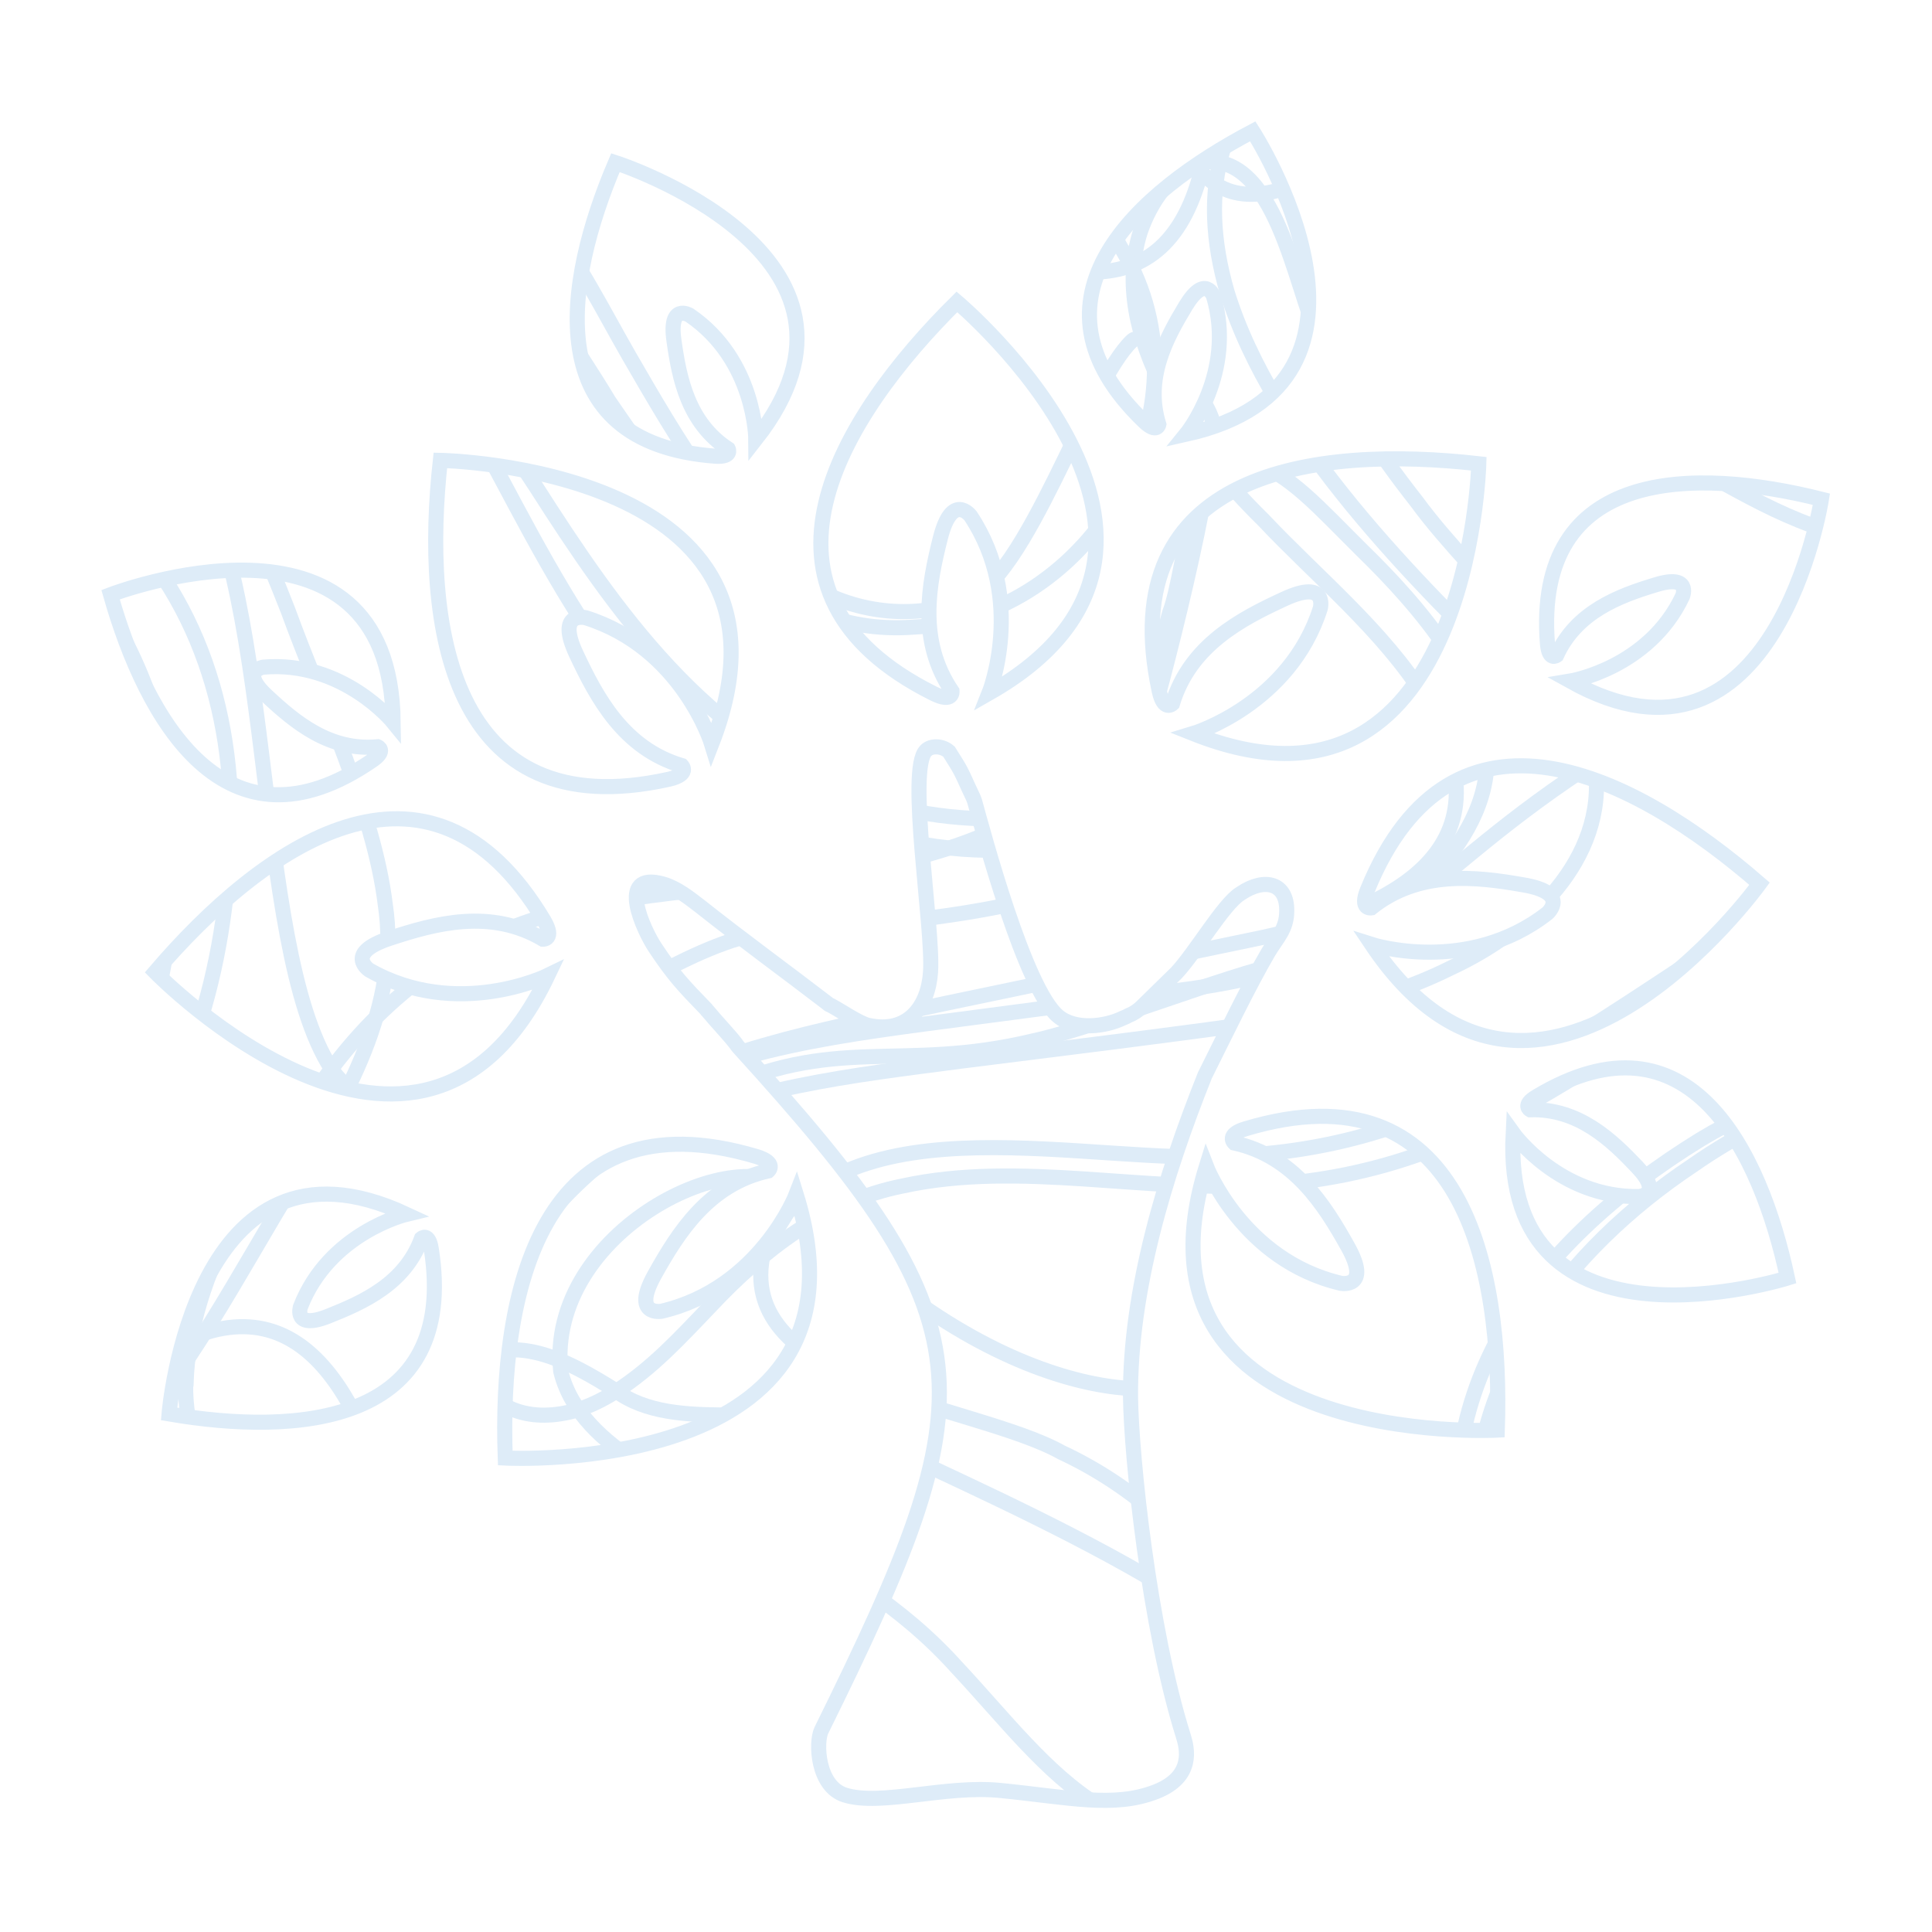 <?xml version="1.0" encoding="utf-8"?>
<!-- Generator: Adobe Illustrator 26.3.1, SVG Export Plug-In . SVG Version: 6.00 Build 0)  -->
<svg version="1.1" id="Layer_1" xmlns="http://www.w3.org/2000/svg" xmlns:xlink="http://www.w3.org/1999/xlink" x="0px" y="0px"
	 viewBox="0 0 512 512" style="enable-background:new 0 0 512 512;" xml:space="preserve">
<style type="text/css">
	.st0{clip-path:url(#SVGID_00000073698976595995473270000000820499203206374055_);}
	.st1{fill:none;stroke:#DEECF8;stroke-width:4;stroke-miterlimit:10;}
</style>
<g>
	<defs>
		<path id="SVGID_1_" d="M175.8,234.3c3.7,1.1,6.9,3.7,9.9,6c11.1,8.8,22.4,17,33.6,25.6c0.3,0.3,0.3,0.3,1,0.6
			c2.6,1.4,7.3,4.6,9.7,5.2c10.6,2.4,16-5,16.6-14.1c0.8-11.7-6.3-53.8-1.2-58.7c1.4-1.4,4.3-1.3,6.1,0.3l2,3.2
			c1.7,2.7,2.7,5.5,4.1,8.3c0.3,0.6,0.5,1.1,0.7,1.7c2.3,8.3,13.3,49.6,22.1,56.9c4.5,3.8,12.5,2.8,17.2,0.5c0.5-0.2,1-0.4,1.5-0.7
			c1.3-0.5,2.5-1.3,3.5-2.3l9.2-9c5.1-5.5,12.4-18.1,16.8-20.9c0.1-0.1,0.2-0.1,0.3-0.2c6.3-4.2,12.2-2.7,12.1,4.7
			c0,4.9-2.6,7.1-4.9,11c-5,8.5-12.2,23.4-16.4,31.8c-0.1,0.3-0.3,0.5-0.4,0.8c-10.6,26.5-19.9,57-19.7,85.2c0.2,16,4.9,61,14,89.9
			c1,3.2,2.9,10.7-7.2,14.7c-11.2,4.4-23.1,1.5-41.2-0.3c-14.7-1.5-31.7,4.2-41.3,1.2c-7.3-2.3-7.8-14-6.2-17.2
			c44.5-90.1,45.1-107.3-22-181c-0.2-0.2-0.4-0.5-0.6-0.8c-1.8-2.4-5.2-5.9-7.5-8.7c-0.2-0.2-0.4-0.4-0.5-0.6
			c-6.1-6.3-8.5-8.8-13.5-16.3C170.8,246.9,162.9,230.6,175.8,234.3z M247.4,183.8c5.2,2.6,4.9-0.6,4.9-0.6
			c-9.1-13.4-6.2-28.3-3.1-40.6c3.1-12.3,8-5.9,8-5.9c14.8,22.3,4.9,47,4.9,47c68.5-39-8.5-103.7-8.5-103.7
			C222.6,110.7,193.9,157.1,247.4,183.8z M307.2,183.1c1.2,5.6,3.5,3.4,3.5,3.4c4.7-15.5,18.2-22.5,29.7-27.8
			c11.5-5.3,9.5,2.5,9.5,2.5c-8.1,25.5-33.7,33.2-33.7,33.2c73.2,29.1,75.7-71.5,75.7-71.5C348.7,118,294.6,124.6,307.2,183.1z
			 M362.4,235.8c-2.2,5.3,1,4.8,1,4.8c12.6-10.1,27.8-8.3,40.3-6.1c12.5,2.1,6.4,7.5,6.4,7.5c-21.1,16.5-46.6,8.3-46.6,8.3
			c43.9,65.5,102.8-16.1,102.8-16.1C433.4,205.6,385,180.5,362.4,235.8z M330.2,299.1c-5.5,1.6-3.1,3.8-3.1,3.8
			c15.8,3.5,23.9,16.4,30.1,27.5c6.2,11.1-1.8,9.7-1.8,9.7c-26.1-6.1-35.7-31-35.7-31c-23.4,75.3,77.1,69.9,77.1,69.9
			C398.3,335.5,387.4,282,330.2,299.1z M133.9,386.4c0,0,100.5,5.3,77.1-69.9c0,0-9.6,24.9-35.7,31c0,0-8,1.4-1.8-9.7
			c6.2-11.1,14.3-24,30.1-27.5c0,0,2.4-2.1-3.1-3.8C143.1,289.4,132.3,342.9,133.9,386.4z M41.1,257.6c0,0,70.2,72.1,104.1,0.9
			c0,0-24,11.8-47.3-1.4c0,0-6.8-4.4,5.3-8.4c12.1-4,26.8-8,40.7,0.2c0,0,3.2,0.1,0.3-4.9C113.6,192.6,69.4,224.5,41.1,257.6z
			 M177.3,206.5c5.6-1.3,3.4-3.6,3.4-3.6c-15.5-4.6-22.6-18.1-28-29.6c-5.4-11.5,2.5-9.6,2.5-9.6c25.6,8,33.4,33.5,33.4,33.5
			c28.7-73.4-71.9-75.2-71.9-75.2C111.9,165.4,118.9,219.5,177.3,206.5z M410.1,170.7c0.4,4.5,2.4,3,2.4,3
			c5.3-11.6,16.6-15.8,26.2-18.7c9.6-3,7.2,3,7.2,3c-9,19.1-29.8,22.5-29.8,22.5c54.4,30.3,66.6-48.2,66.6-48.2
			C449.3,123.9,406.3,123.6,410.1,170.7z M407.2,290.6c-3.9,2.3-1.7,3.5-1.7,3.5c12.8-0.4,21.5,7.9,28.4,15.2
			c6.9,7.3,0.5,7.8,0.5,7.8c-21.1,0.4-33.4-16.8-33.4-16.8c-3.2,62.2,72.7,38.4,72.7,38.4C466.5,305.1,447.7,266.3,407.2,290.6z
			 M303.3,111.8c3.3,3.1,3.8,0.7,3.8,0.7c-3.8-12.2,1.9-22.8,7.1-31.4c5.2-8.6,7.4-2.6,7.4-2.6c6,20.3-7.3,36.6-7.3,36.6
			c60.8-13.5,17.7-80.3,17.7-80.3C301.6,50.8,269.2,79.2,303.3,111.8z M189.6,120.9c4.5,0.3,3.4-1.9,3.4-1.9
			c-10.7-7-13-18.8-14.4-28.8c-1.4-9.9,4.1-6.7,4.1-6.7c17.5,11.9,17.6,32.9,17.6,32.9c38.5-49-37.2-73.3-37.2-73.3
			C149.5,74.9,142.5,117.4,189.6,120.9z M98.7,201.5c3.8-2.6,1.4-3.6,1.4-3.6c-12.7,1.2-21.9-6.5-29.3-13.4c-7.4-6.8-1-7.7-1-7.7
			c21.1-1.8,34.4,14.6,34.4,14.6c-0.7-62.3-74.9-33.8-74.9-33.8C38.7,190.7,59.8,228.3,98.7,201.5z M114.3,331
			c-0.7-4.5-2.6-2.8-2.6-2.8c-4.4,12-15.4,16.9-24.7,20.6c-9.3,3.7-7.4-2.4-7.4-2.4c7.6-19.7,28.1-24.6,28.1-24.6
			c-56.4-26.3-62.9,52.9-62.9,52.9C78.6,380.5,121.6,377.7,114.3,331z"/>
	</defs>
	<clipPath id="SVGID_00000104677246366832903790000017422033948757262749_">
		<use xlink:href="#SVGID_1_"  style="overflow:visible;"/>
	</clipPath>
	<g style="clip-path:url(#SVGID_00000104677246366832903790000017422033948757262749_);">
		<path class="st1" d="M330.5,209.6c2.9,3.1-12.5,11.5-24.7,17.5c-30.8,14.9-66.6,17.6-101.2,19.8c-36.6,3.5-96.3,66.8-116.8,36.3
			C66.4,250.1,73.5,150,47.7,119c-10.4-13.6-29.3-32.8-10.1-46.5c17.8-12.5,47.4-15.6,64.8-0.5c16.8,13.9,25.2,35.6,39.7,57.1
			c20.7,32.4,45.1,67.8,84.9,81.4c28.3,11.3,61.1,5.7,87.2,0.4C319.5,210.3,325.6,208.4,330.5,209.6L330.5,209.6z"/>
		<path class="st1" d="M385.3,488.8c-9,4.8-19.4,0-26.1-6.9c-16-16.8-19-38.8-33.6-59.2c-11.2-16.2-26.5-29.5-44.3-37.8
			c-23.4-13.1-90.1-17.7-78.3-55.4c21.1-39.5,86.8-20.3,124-23.2c12.2-0.5,24.4-2.4,36.1-5.8c38.4-11.1,72.9-39.1,107.5-60
			c10.7-6.2,24.2-14.2,36.1-11.7c14.8,3.8,14,22.6,7,33.4c-14.3,23.8-41,29.7-65.2,46.7c-33.3,22.2-60.2,57.1-57.4,97.4
			c0.1,26.4,19.9,64.7-5.7,82.1L385.3,488.8z"/>
		<path class="st1" d="M406,482.4c-7.9-7.3-8.8-18.3-11.6-34.8c-1.1-7.2-2.8-15.2-4.5-23.2c-14.9-53.9,15.6-94.6,60.7-122.4
			c36.2-21.8,64.7-18.2,65.1,30c0.5,25.2,0.1,51,0.3,76.3c0.2,37.2,3,75.4-42,79.3c-13.1,1.4-30.1,0.9-42.7,0.9
			c-11.7-0.2-19.8-1.5-25.1-6L406,482.4z"/>
		<path class="st1" d="M521,477c-1-117.1,0-242.2-0.6-360c-0.1-17.9-0.9-38-10-53.3c-22.9-41.3-85.8-28.9-105.4-73.2
			c-13.6-33.2-15.4-56.2-57.7-58.4C227.4-69.8,107-68-12.9-68.7c-36.7-0.4,22.1-0.7,30.1-0.6c154,1.4,308.6-2.8,462.5,1.7
			c11.5,1.8,20.9,5.6,27.6,12.3c11.4,11,13.7,31,13.9,47.7C521.2,153.2,521.8,316.5,521,477L521,477z"/>
		<path class="st1" d="M249,487.6c-73.2,0.8-149.5,0.1-223.2,0.3c-7.8-0.1-16.1-0.3-23.6-1.7c-31.3-4.1-41.9-32.5-44.9-58.2
			c-0.8-6.3-0.7-10.4-0.6-10.3c0.1,0,0.1,4,1.1,10.3c3.5,24.8,14.3,52.7,44.4,57.1c8,1.5,16.8,1.9,25.1,1.9
			C100.3,487.3,176.6,486.6,249,487.6L249,487.6z"/>
		<path class="st1" d="M-32.2,414.1c-0.7-104.4-0.3-212.3-0.2-317c0.1-14.2,0.3-16.3,0.5-1.4C-31.8,200.8-31.5,309.5-32.2,414.1
			L-32.2,414.1z"/>
		<path class="st1" d="M-32.2,85.7c-0.6-43-0.5-102.3-0.1-146.7c0-0.6,0.1-0.7,0.1-0.3c0,0.3,0,1,0.1,2
			C-31.7-22.5-31.5,47.9-32.2,85.7L-32.2,85.7z"/>
		<path class="st1" d="M259.3,483.7c28.3-0.6,60.4-0.5,88.5-0.1c0.9,0,1.1,0.1,0.5,0.1C323.9,484.1,282.4,484.2,259.3,483.7
			L259.3,483.7z"/>
		<path class="st1" d="M499.3,221.7c-0.1,6.7-5.9,10.9-15.9,18.8c-8.8,6.6-20.7,14.6-31.8,22.2c-23.8,16-47.6,33.2-74.7,42.9
			c-13.3,4.8-27.2,7.6-41.3,8.4c-31.8,2.2-65.3-6.5-96.4,0.3c-20.3,4-37,17-50.9,31.8c-8.3,8.7-15.5,16.5-25,22.6
			c-3.8,2.4-7.3,4.1-11.5,5.3c-24.5,6.3-35-17.4-25.1-38.2c5.8-13.3,17-26.6,29.1-35.6c25.2-19.6,56.9-24.5,89-28.8
			c21.8-2.9,43.7-5.7,65.6-8.7c59.1-7.1,61.5-27.2,109.4-58.9c18.2-12.2,51.7,1,69.7,8.6c4.2,1.9,9.2,4.3,9.9,9.1L499.3,221.7z"/>
		<path class="st1" d="M489.2,210c-29.3,17.9-63.3-7.4-85.3-27.9c-28.9-28-66.6-65.5-78.7-104.7c-3.9-13.5-4.6-26.3-1-38
			c3.2-9.5,7.1-16.7,16.3-15.9c8.1,1.7,12.6,7.1,19.3,13.5c7.9,8.1,15.8,17.1,25,24.2c17.7,13.4,38.1,22.8,58.6,33.1
			c18.1,8.9,35.9,17.5,47,30.9c19.2,22.4,23.1,65.1-1,84.7L489.2,210z"/>
		<path class="st1" d="M148.6,363.4c-3.9-37,47.9-62.6,62.4-46.9c52,56.7,100.6,55.6,105.1,47.5c17.6-32.3,26.6,62.5,21.7,101
			c-4.9,22-28.5,25.8-46.7,13.5c-13.9-8.6-24.8-23-37.6-36.7c-14.4-16-32.4-27-52.3-36.9c-19.3-10.5-47.1-20.3-52.5-41.1
			L148.6,363.4z"/>
		<path class="st1" d="M185.3-56.1c19.3-10.8,44.3-11.5,67.1-11.1c13.7,0.2,26.3,0.4,38.3,4.7c23.5,8.6,26.1,30.2,28.6,56.6
			c1.3,15.6,2.9,32.2-0.1,47.5c-8.8,43.1-41.3,32.4-71.5,17.2c-8.1-3.9-16.3-7.8-24.8-10.8c-25.3-8.7-52.4-8.2-76.7-19.1
			c-24.6-10.4-15-30.3-2.2-45.4c11.8-14,25-30.3,40.9-39.4L185.3-56.1z"/>
		<path class="st1" d="M120.5,0.8c-8.6,9.3-22.2,10.6-35.3,12c-13.9,1.3-28,2.2-41.9,4.1c-24.7,2.3-53.5,13.1-70.8-5
			C-42-6.8-39.4-43.7-18.7-56.9c9.4-6,22.1-7.6,33.8-8.1c15.1-0.4,30.6-0.1,45.8-0.2c25.5,1,64.2-5,69.4,22.8
			c2.2,13.9-0.4,32.5-9.6,43L120.5,0.8z"/>
		<path class="st1" d="M507,138.8c-11.6,9.6-34.3-2-49.2-10.2c-33.6-19.7-81-38.6-90.6-79.6c-4.3-21.9,5.5-50.8,32.1-48.3
			c13.5,0.4,30.4,10.7,44.8,16.7c31.9,11.5,61.3,22.3,70.6,59.2c4.4,18.4,6.8,48.5-7.4,62L507,138.8z"/>
		<path class="st1" d="M391.6-4c-8.8,22.9-28.2,43.9-50.5,53.7C312,59.8,308.7,25,306,0.1c-0.8-9.1-1.6-18.3-0.9-27.3
			c1.1-14.7,6.6-26,16.9-32.3c14.6-8.6,35.1-9.5,51-4.5c26.6,8.1,28.6,36,18.8,59.5L391.6-4z"/>
		<path class="st1" d="M124.5-0.1c-15-3.6-11-24.2-4.7-34.3c8.6-15.4,30.6-30.7,47.5-28.8c12.9,0.9,19.2,11.6,13.5,23.9
			c-8,19.4-35.3,41.2-56,39.3L124.5-0.1z"/>
		<path class="st1" d="M164.7,369.6c16.6,10.5,43.7,0.7,61.7,9.5c27.6,14.2,112.1,48,123.2,79.1c6.7,33.1-102.7,29.4-127.3,30.1
			c-12.5,0-25,0-37.4,0c-37.4-1-96.9,8.8-92-44c2.7-25.1,10.6-60.7,27.1-79.4c13.4-13.9,29.6-5,44.4,4.4L164.7,369.6z"/>
		<path class="st1" d="M107.2,411.8c5.6,18,5.8,40.9-8,52.6c-9.1,8.9-25.9,11.7-41.6,11.8c-19.1-0.1-43.5,1.7-59.6-7.6
			c-20.7-11.8-22.3-40.6-12.2-60.2c8.1-17.7,26.3-32.1,44.1-43c8.3-5,16.9-10.1,26.2-12.7c32.6-8.6,44,34.6,51,58.5L107.2,411.8z"/>
		<path class="st1" d="M30.8,384.8c-17.2,18.4-41.5,43.3-64.5,42.2c-23.2-6-15.8-39-4.4-53.4c13.7-18.8,33.6-28.3,50.5-47.8
			c12.4-14.2,21.1-31.4,26.3-49.5C54.6,218.6,46.8,171,1.9,130.3c-15-15.1-35.2-27.7-38-44.5c-1.7-20.1,61.3-21.7,76.9-27.9
			c23.7-5.6,46.7-19.9,71.4-18.6c28.6,2.8,40.6,30.8,54.5,55c12.2,21.1,27.3,47.5,46.9,60.2c12.4,7.9,28,9.9,42.2,4.7
			c16.4-5.5,32.4-57.8,44.2-68.9c3.7-3.6,18.4,13,20.9,20c3.5,6.6-11.7,67-16.1,81.5c-10.3,42.6-49.8,36.7-89.4,24.9
			c-44.3-13.5-65.6-58.3-86.6-97.4c-10.3-19-17-42-37-52.2c-15.2-7.5-39.2,0.2-48,11.4c-5.5,7.1-4.6,14.7,0.4,24.5
			c5.2,10.2,15.2,22.3,22.4,36.2c3.7,7.2,6.7,14.9,9.7,22.5c9.2,25.2,22.8,53.4,25.8,78c4.1,27-10.7,51.7-24.3,74.1
			c-14.8,24.2-27.7,49.6-46.7,70.6L30.8,384.8z"/>
		<path class="st1" d="M-22.6,105.9c16.3-11.4,45.3,22.4,56.2,34.7C57,166,64.1,200.9,60.2,234.4c-3.3,34.8-15.9,69.5-42.7,92.7
			c-12.4,11.2-35,26-45.1,6.2c-4.2-8.4-5.2-20.8-5.6-31.3c-0.5-48.7,0-97.6-0.1-146.3c0.5-15.8-0.6-38.5,10.4-49.6L-22.6,105.9z"/>
		<path class="st1" d="M-20.1,78.3c-26.2-5.2-19.6-38.3-2.4-50.6C-4.8,13.6,22.8,11.8,47.3,7.9c30.2-3.2,70.5-9.7,94,13
			c16.3,22.3-39.2,25.6-54.1,29.2c-17.6,3.3-35.3,9-52.5,14.9c-20.2,6.7-38,15.3-54.5,13.3L-20.1,78.3z"/>
		<path class="st1" d="M49.3,367c0.7-29.9,20.6-59.5,38.5-83.7c14.9-19.9,35.4-35.2,59.6-41.3c50.7-13,122.4-1.2,153-55
			c4.3-7.5,7.3-16,9.6-24.7c4.6-12.4,4.9-44.4,21.9-39.9c9.9,3.2,17.7,12.2,29,23.4c15.2,14.8,35.1,37.5,33,58.7
			c-2.3,23.4-30.7,45.3-52.9,50.5c-16.8,3.7-50.1,17.1-67,20.8c-35.8,8.6-52.6-2-86,14.2c-49.7,23.9-65.9,62.9-82.1,110.5
			C97.8,420,86.3,435,68,411.9c-10.7-11.9-18.9-28.7-18.8-44.5L49.3,367z"/>
		<path class="st1" d="M126,332.6c-1.2-0.3,0.2-3.8,4.2-9.3c12-16.4,31.3-31,51-38.9c13.8-5.8,28.5-9.6,43.2-12.9
			c35.5-7.7,71.2-14.9,106.5-22.3c35.5-7.1,71.6-22.4,46.9-64.1c-11.2-18-28.8-32.2-43.1-47.4c-18.7-18.3-41.1-49.1-32.5-76.3
			c2.7-7.8,8.1-16.1,16.4-18.4c19.4-2.8,24.4,32.7,30.9,46.8c5.6,15.2,15.3,29.6,25.9,43.1c16,21.9,44.7,43.5,47.4,70.5
			c3,24.4-17.5,43.5-38.3,53.1c-21.6,10.8-45.7,13.9-70.7,17.2c-19.6,2.6-39.3,5-59,7.5c-28.9,3.8-58.8,7.1-83.2,19.9
			c-12.4,6.3-25.4,16.6-35.7,24.9C130.7,330.3,127.2,332.8,126,332.6L126,332.6z"/>
		<path class="st1" d="M297.5,66.3c24.7,41.5-7.9,97.7-55.5,99.9c-38.2,2.8-60.5-30.7-80.7-60c-16.5-27.8-61.6-83.4-8.8-99
			c17-4,35-2.2,52.1,1.4c32.2,7.7,77.4,29.2,92.6,57.3L297.5,66.3z"/>
		<path class="st1" d="M-16,78.8c-3.4-9.7,143-48.2,142.5-34.2C120.1,57,64.6,72.3,46.5,75.7C27.9,78.9-9.4,86.1-15.9,79L-16,78.8z"
			/>
	</g>
	
		<use xlink:href="#SVGID_1_"  style="overflow:visible;fill-rule:evenodd;clip-rule:evenodd;fill:none;stroke:#DEECF8;stroke-width:4;stroke-miterlimit:10;"/>
</g>
</svg>
